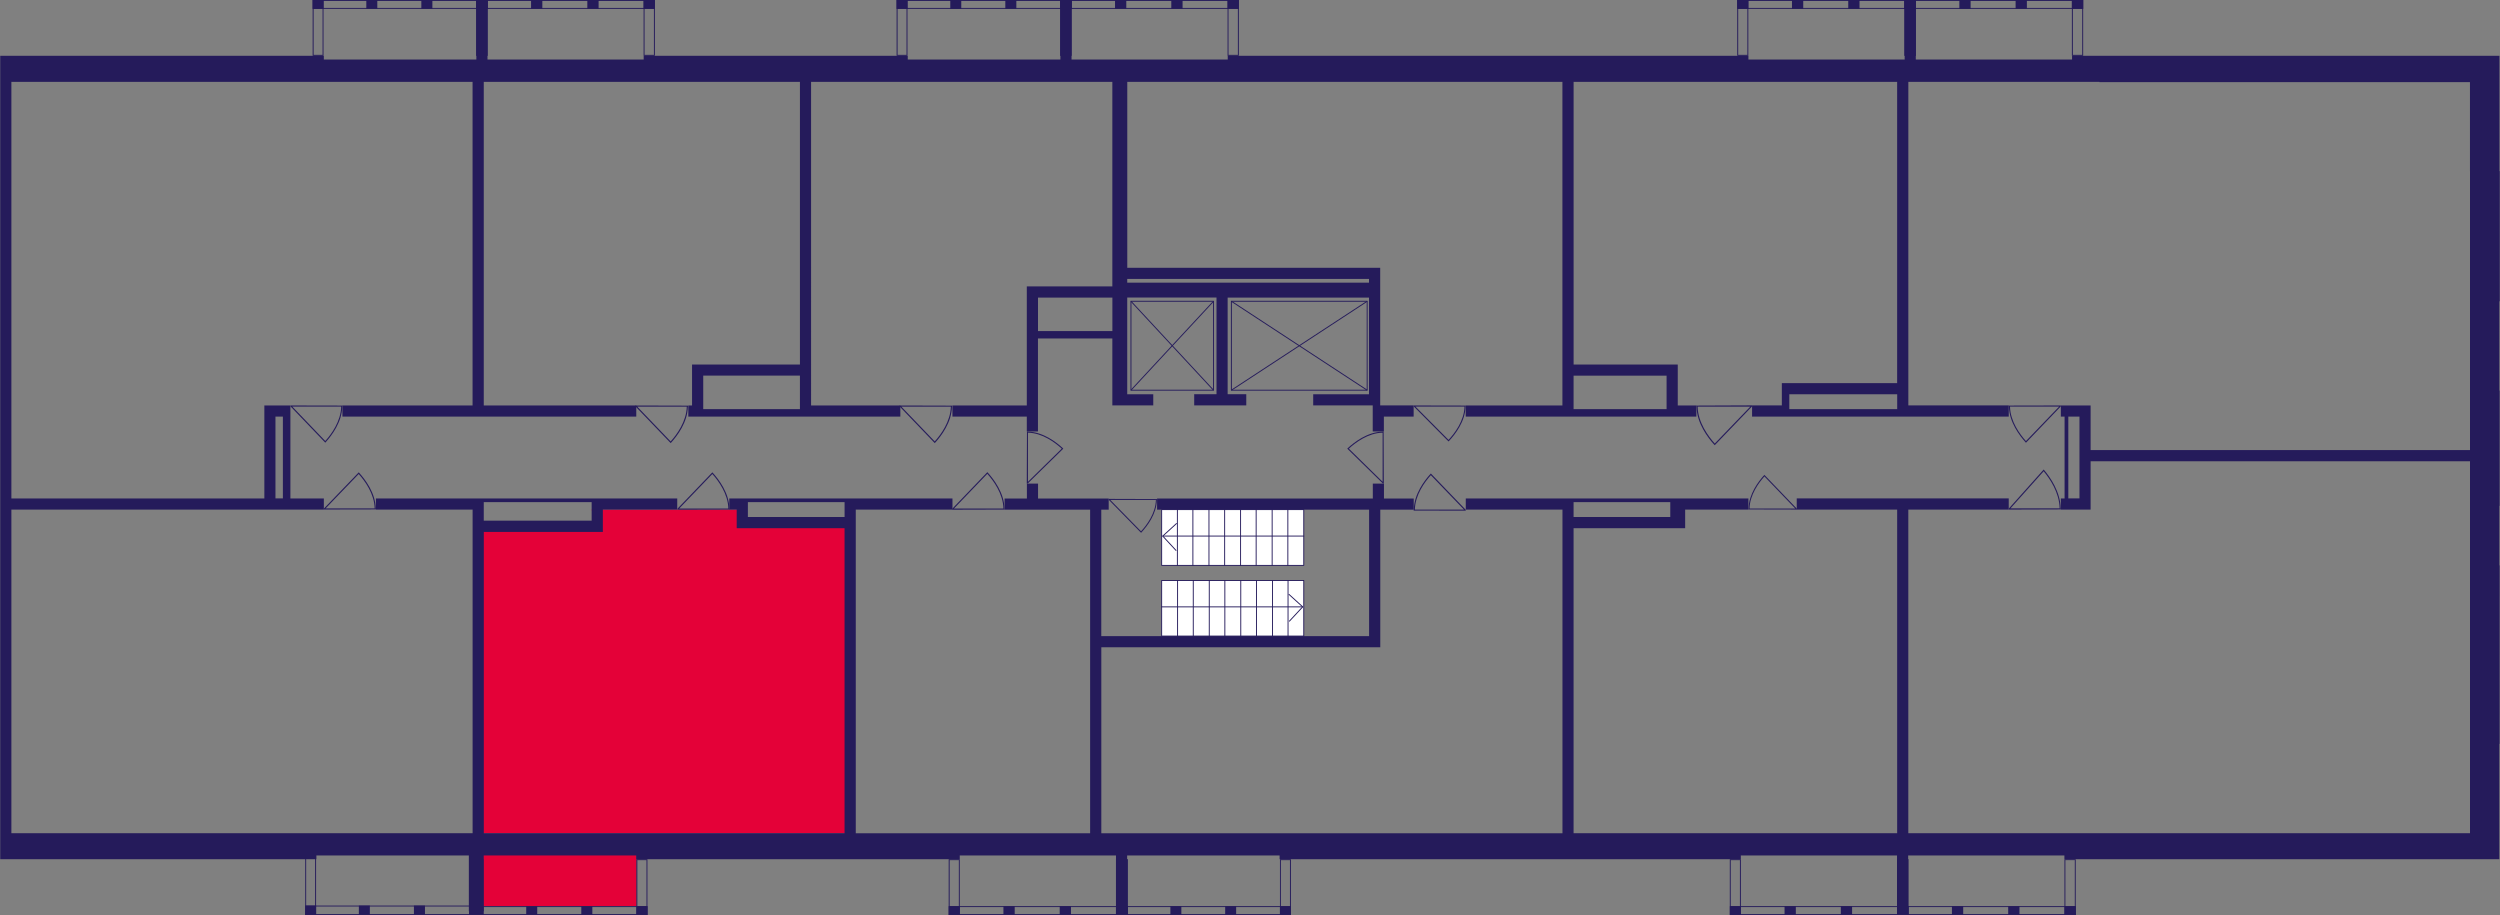 <?xml version="1.0" encoding="utf-8"?>
<!-- Generator: Adobe Illustrator 24.3.0, SVG Export Plug-In . SVG Version: 6.00 Build 0)  -->
<svg version="1.1" id="Слой_6" xmlns="http://www.w3.org/2000/svg" xmlns:xlink="http://www.w3.org/1999/xlink" x="0px" y="0px"
	 viewBox="0 0 650 237.9" style="enable-background:new 0 0 650 237.9;" xml:space="preserve">
<rect x="0" y="0" width="650" height="237.9" fill="#808080" stroke="none"/>
<rect x="124.67" y="222.19" style="fill:#E40138;" width="40.86" height="13.38"/>
<path style="fill:#E40138;" d="M192.45,136.36c0-1.29,0-2.58,0-3.87c-12.89,0-25.79,0-38.68,0c0.64,1.29,1.29,2.58,1.93,3.87
	c-10.32,0-20.63,0-30.95,0c0,26.76,0,53.51,0,80.27h95.74c0-13.83,0-27.67,0-41.5c0-2.28,0-4.57,0-6.85c0-10.64,0-21.28,0-31.91
	C211.14,136.36,201.8,136.36,192.45,136.36z"/>
<g>
	
		<rect x="123.88" y="0" transform="matrix(-1 -2.445238e-07 2.445238e-07 -1 250.63 2.301)" style="fill:#251B5B;" width="2.87" height="2.3"/>
	
		<rect x="81.32" y="0" transform="matrix(-1 -2.488379e-07 2.488379e-07 -1 165.454 2.3)" style="fill:#251B5B;" width="2.82" height="2.3"/>
	
		<rect x="95.23" y="0" transform="matrix(-1 -2.445287e-07 2.445287e-07 -1 193.329 2.3)" style="fill:#251B5B;" width="2.86" height="2.3"/>
	
		<rect x="109.56" y="0" transform="matrix(-1 -2.445242e-07 2.445242e-07 -1 221.979 2.3)" style="fill:#251B5B;" width="2.87" height="2.3"/>
	<g>
		<path style="fill:#251B5B;" d="M126.51,0.24v14.02h-2.38l0-14.02H126.51 M126.75,0h-2.87l0,14.51h2.87V0L126.75,0z"/>
	</g>
	<g>
		<path style="fill:#251B5B;" d="M83.87,0.24v14.02h-2.33V0.24H83.87 M84.11,0h-2.82v14.51h2.82V0L84.11,0z"/>
	</g>
	<g>
		<path style="fill:#251B5B;" d="M126.51,0.24v1.82H81.56V0.24H126.51 M126.75,0H81.32v2.3h45.43V0L126.75,0z"/>
	</g>
</g>
<g>
	
		<rect x="167.34" y="0" transform="matrix(-1 -2.394295e-07 2.394295e-07 -1 337.606 2.301)" style="fill:#251B5B;" width="2.93" height="2.3"/>
	
		<rect x="123.87" y="0" transform="matrix(-1 -2.436538e-07 2.436538e-07 -1 250.617 2.3)" style="fill:#251B5B;" width="2.88" height="2.3"/>
	
		<rect x="138.08" y="0" transform="matrix(-1 -2.394337e-07 2.394337e-07 -1 279.086 2.3)" style="fill:#251B5B;" width="2.93" height="2.3"/>
	
		<rect x="152.71" y="0" transform="matrix(-1 -2.394300e-07 2.394300e-07 -1 308.346 2.3)" style="fill:#251B5B;" width="2.93" height="2.3"/>
	<g>
		<path style="fill:#251B5B;" d="M170.02,0.24v14.02h-2.44l0-14.02H170.02 M170.27,0h-2.93l0,14.51h2.93V0L170.27,0z"/>
	</g>
	<g>
		<path style="fill:#251B5B;" d="M126.48,0.24l0,14.02h-2.39l0-14.02H126.48 M126.72,0h-2.88l0,14.51h2.88L126.72,0L126.72,0z"/>
	</g>
	<g>
		<path style="fill:#251B5B;" d="M170.02,0.24v1.82h-45.91V0.24H170.02 M170.27,0h-46.39v2.3h46.39V0L170.27,0z"/>
	</g>
</g>
<g>
	
		<rect x="275.71" y="0" transform="matrix(-1 -2.445238e-07 2.445238e-07 -1 554.292 2.301)" style="fill:#251B5B;" width="2.87" height="2.3"/>
	
		<rect x="233.15" y="0" transform="matrix(-1 -2.488379e-07 2.488379e-07 -1 469.115 2.301)" style="fill:#251B5B;" width="2.82" height="2.3"/>
	
		<rect x="247.06" y="0" transform="matrix(-1 -2.445281e-07 2.445281e-07 -1 496.991 2.3)" style="fill:#251B5B;" width="2.86" height="2.3"/>
	
		<rect x="261.39" y="0" transform="matrix(-1 -2.445242e-07 2.445242e-07 -1 525.641 2.3)" style="fill:#251B5B;" width="2.87" height="2.3"/>
	<g>
		<path style="fill:#251B5B;" d="M278.34,0.24v14.02h-2.38V0.24H278.34 M278.58,0h-2.87v14.51h2.87V0L278.58,0z"/>
	</g>
	<g>
		<path style="fill:#251B5B;" d="M235.7,0.24v14.02h-2.33V0.24H235.7 M235.94,0h-2.82v14.51h2.82V0L235.94,0z"/>
	</g>
	<g>
		<path style="fill:#251B5B;" d="M278.34,0.24v1.82h-44.94V0.24H278.34 M278.58,0h-45.43v2.3h45.43V0L278.58,0z"/>
	</g>
</g>
<g>
	
		<rect x="319.17" y="0" transform="matrix(-1 -2.394295e-07 2.394295e-07 -1 641.268 2.301)" style="fill:#251B5B;" width="2.93" height="2.3"/>
	
		<rect x="275.7" y="0" transform="matrix(-1 -2.436538e-07 2.436538e-07 -1 554.279 2.301)" style="fill:#251B5B;" width="2.88" height="2.3"/>
	
		<rect x="289.91" y="0" transform="matrix(-1 -2.394337e-07 2.394337e-07 -1 582.747 2.3)" style="fill:#251B5B;" width="2.93" height="2.3"/>
	
		<rect x="304.54" y="0" transform="matrix(-1 -2.394300e-07 2.394300e-07 -1 612.007 2.3)" style="fill:#251B5B;" width="2.93" height="2.3"/>
	<g>
		<path style="fill:#251B5B;" d="M321.85,0.24v14.02h-2.44V0.24H321.85 M322.1,0h-2.93v14.51h2.93V0L322.1,0z"/>
	</g>
	<g>
		<path style="fill:#251B5B;" d="M278.31,0.24v14.02h-2.39V0.24H278.31 M278.55,0h-2.88v14.51h2.88V0L278.55,0z"/>
	</g>
	<g>
		<path style="fill:#251B5B;" d="M321.85,0.24v1.82h-45.91V0.24H321.85 M322.1,0H275.7v2.3h46.39V0L322.1,0z"/>
	</g>
</g>
<g>
	
		<rect x="495.18" y="0" transform="matrix(-1 -2.394295e-07 2.394295e-07 -1 993.283 2.301)" style="fill:#251B5B;" width="2.93" height="2.3"/>
	
		<rect x="451.71" y="0" transform="matrix(-1 -2.436538e-07 2.436538e-07 -1 906.295 2.301)" style="fill:#251B5B;" width="2.88" height="2.3"/>
	
		<rect x="465.92" y="0" transform="matrix(-1 -2.394337e-07 2.394337e-07 -1 934.763 2.3)" style="fill:#251B5B;" width="2.93" height="2.3"/>
	
		<rect x="480.55" y="0" transform="matrix(-1 -2.394300e-07 2.394300e-07 -1 964.023 2.3)" style="fill:#251B5B;" width="2.93" height="2.3"/>
	<g>
		<path style="fill:#251B5B;" d="M497.86,0.24v14.02h-2.44V0.24H497.86 M498.1,0h-2.93v14.51h2.93V0L498.1,0z"/>
	</g>
	<g>
		<path style="fill:#251B5B;" d="M454.32,0.24v14.02h-2.39V0.24H454.32 M454.56,0h-2.88v14.51h2.88V0L454.56,0z"/>
	</g>
	<g>
		<path style="fill:#251B5B;" d="M497.86,0.24v1.82h-45.91V0.24H497.86 M498.1,0h-46.39v2.3h46.39V0L498.1,0z"/>
	</g>
</g>
<g>
	
		<rect x="538.7" y="0" transform="matrix(-1 -2.394295e-07 2.394295e-07 -1 1080.32 2.301)" style="fill:#251B5B;" width="2.93" height="2.3"/>
	
		<rect x="495.23" y="0" transform="matrix(-1 -2.436538e-07 2.436538e-07 -1 993.332 2.301)" style="fill:#251B5B;" width="2.88" height="2.3"/>
	
		<rect x="509.44" y="0" transform="matrix(-1 -2.394337e-07 2.394337e-07 -1 1021.8 2.3)" style="fill:#251B5B;" width="2.93" height="2.3"/>
	
		<rect x="524.07" y="0" transform="matrix(-1 -2.394300e-07 2.394300e-07 -1 1051.06 2.3)" style="fill:#251B5B;" width="2.93" height="2.3"/>
	<g>
		<path style="fill:#251B5B;" d="M541.38,0.24v14.02h-2.44V0.24H541.38 M541.62,0h-2.93v14.51h2.93V0L541.62,0z"/>
	</g>
	<g>
		<path style="fill:#251B5B;" d="M497.84,0.24v14.02h-2.39V0.24H497.84 M498.08,0h-2.88v14.51h2.88V0L498.08,0z"/>
	</g>
	<g>
		<path style="fill:#251B5B;" d="M541.38,0.24v1.82h-45.91V0.24H541.38 M541.62,0h-46.39v2.3h46.39V0L541.62,0z"/>
	</g>
</g>
<g>
	
		<rect x="536.76" y="235.6" transform="matrix(-1 2.394295e-07 -2.394295e-07 -1 1076.452 473.501)" style="fill:#251B5B;" width="2.93" height="2.3"/>
	
		<rect x="493.29" y="235.6" transform="matrix(-1 2.436538e-07 -2.436538e-07 -1 989.463 473.501)" style="fill:#251B5B;" width="2.88" height="2.3"/>
	
		<rect x="507.5" y="235.6" transform="matrix(-1 2.394337e-07 -2.394337e-07 -1 1017.932 473.501)" style="fill:#251B5B;" width="2.93" height="2.3"/>
	
		<rect x="522.13" y="235.6" transform="matrix(-1 2.394306e-07 -2.394306e-07 -1 1047.191 473.501)" style="fill:#251B5B;" width="2.93" height="2.3"/>
	<g>
		<path style="fill:#251B5B;" d="M539.45,223.64v14.02H537v-14.02H539.45 M539.69,223.39h-2.93v14.51h2.93V223.39L539.69,223.39z"/>
	</g>
	<g>
		<path style="fill:#251B5B;" d="M495.9,223.64v14.02h-2.39v-14.02H495.9 M496.14,223.39h-2.88v14.51h2.88V223.39L496.14,223.39z"/>
	</g>
	<g>
		<path style="fill:#251B5B;" d="M539.45,235.84v1.82l-45.91,0v-1.82L539.45,235.84 M539.69,235.6l-46.39,0v2.3l46.39,0V235.6
			L539.69,235.6z"/>
	</g>
</g>
<g>
	
		<rect x="493.24" y="235.6" transform="matrix(-1 2.394295e-07 -2.394295e-07 -1 989.415 473.501)" style="fill:#251B5B;" width="2.93" height="2.3"/>
	
		<rect x="449.78" y="235.6" transform="matrix(-1 2.436532e-07 -2.436532e-07 -1 902.427 473.501)" style="fill:#251B5B;" width="2.88" height="2.3"/>
	
		<rect x="463.98" y="235.6" transform="matrix(-1 2.394331e-07 -2.394331e-07 -1 930.895 473.501)" style="fill:#251B5B;" width="2.93" height="2.3"/>
	
		<rect x="478.61" y="235.6" transform="matrix(-1 2.394300e-07 -2.394300e-07 -1 960.155 473.501)" style="fill:#251B5B;" width="2.93" height="2.3"/>
	<g>
		<path style="fill:#251B5B;" d="M495.93,223.64l0,14.02h-2.44v-14.02H495.93 M496.17,223.39h-2.93v14.51h2.93L496.17,223.39
			L496.17,223.39z"/>
	</g>
	<g>
		<path style="fill:#251B5B;" d="M452.38,223.64v14.02h-2.39v-14.02H452.38 M452.63,223.39h-2.88v14.51h2.88V223.39L452.63,223.39z"
			/>
	</g>
	<g>
		<path style="fill:#251B5B;" d="M495.93,235.84v1.82l-45.91,0v-1.82L495.93,235.84 M496.17,235.6l-46.39,0v2.3l46.39,0V235.6
			L496.17,235.6z"/>
	</g>
</g>
<g>
	
		<rect x="332.79" y="235.6" transform="matrix(-1 2.459408e-07 -2.459408e-07 -1 668.423 473.501)" style="fill:#251B5B;" width="2.85" height="2.3"/>
	
		<rect x="290.47" y="235.6" transform="matrix(-1 2.502800e-07 -2.502800e-07 -1 583.738 473.501)" style="fill:#251B5B;" width="2.8" height="2.3"/>
	
		<rect x="304.3" y="235.6" transform="matrix(-1 2.459451e-07 -2.459451e-07 -1 611.452 473.501)" style="fill:#251B5B;" width="2.85" height="2.3"/>
	
		<rect x="318.54" y="235.6" transform="matrix(-1 2.459413e-07 -2.459413e-07 -1 639.938 473.501)" style="fill:#251B5B;" width="2.85" height="2.3"/>
	<g>
		<path style="fill:#251B5B;" d="M335.39,223.64v14.02h-2.36v-14.02H335.39 M335.64,223.39h-2.85v14.51h2.85V223.39L335.64,223.39z"
			/>
	</g>
	<g>
		<path style="fill:#251B5B;" d="M293,223.64v14.02h-2.32v-14.02H293 M293.24,223.39h-2.8v14.51h2.8V223.39L293.24,223.39z"/>
	</g>
	<g>
		<path style="fill:#251B5B;" d="M335.39,235.84v1.82l-44.68,0v-1.82L335.39,235.84 M335.64,235.6l-45.17,0v2.3l45.17,0V235.6
			L335.64,235.6z"/>
	</g>
</g>
<g>
	
		<rect x="290.16" y="235.6" transform="matrix(-1 2.394295e-07 -2.394295e-07 -1 583.243 473.501)" style="fill:#251B5B;" width="2.93" height="2.3"/>
	
		<rect x="246.69" y="235.6" transform="matrix(-1 2.436538e-07 -2.436538e-07 -1 496.255 473.501)" style="fill:#251B5B;" width="2.88" height="2.3"/>
	
		<rect x="260.9" y="235.6" transform="matrix(-1 2.394337e-07 -2.394337e-07 -1 524.723 473.501)" style="fill:#251B5B;" width="2.93" height="2.3"/>
	
		<rect x="275.53" y="235.6" transform="matrix(-1 2.394300e-07 -2.394300e-07 -1 553.983 473.501)" style="fill:#251B5B;" width="2.93" height="2.3"/>
	<g>
		<path style="fill:#251B5B;" d="M292.84,223.64v14.02h-2.44v-14.02H292.84 M293.08,223.39h-2.93v14.51h2.93V223.39L293.08,223.39z"
			/>
	</g>
	<g>
		<path style="fill:#251B5B;" d="M249.3,223.64v14.02h-2.39v-14.02H249.3 M249.54,223.39h-2.88v14.51h2.88V223.39L249.54,223.39z"/>
	</g>
	<g>
		<path style="fill:#251B5B;" d="M292.84,235.84v1.82l-45.91,0v-1.82L292.84,235.84 M293.08,235.6l-46.39,0v2.3l46.39,0V235.6
			L293.08,235.6z"/>
	</g>
</g>
<g>
	
		<rect x="165.47" y="235.6" transform="matrix(-1 2.445238e-07 -2.445238e-07 -1 333.798 473.501)" style="fill:#251B5B;" width="2.87" height="2.3"/>
	
		<rect x="122.9" y="235.6" transform="matrix(-1 2.488373e-07 -2.488373e-07 -1 248.622 473.501)" style="fill:#251B5B;" width="2.82" height="2.3"/>
	
		<rect x="136.82" y="235.6" transform="matrix(-1 2.445274e-07 -2.445274e-07 -1 276.498 473.501)" style="fill:#251B5B;" width="2.86" height="2.3"/>
	
		<rect x="151.14" y="235.6" transform="matrix(-1 2.445242e-07 -2.445242e-07 -1 305.148 473.501)" style="fill:#251B5B;" width="2.87" height="2.3"/>
	<g>
		<path style="fill:#251B5B;" d="M168.09,223.64v14.02h-2.38v-14.02H168.09 M168.33,223.39h-2.87v14.51h2.87V223.39L168.33,223.39z"
			/>
	</g>
	<g>
		<path style="fill:#251B5B;" d="M125.45,223.64l0,14.02h-2.33v-14.02H125.45 M125.69,223.39h-2.82v14.51h2.82L125.69,223.39
			L125.69,223.39z"/>
	</g>
	<g>
		<path style="fill:#251B5B;" d="M168.09,235.84v1.82l-44.94,0v-1.82L168.09,235.84 M168.33,235.6l-45.43,0v2.3l45.43,0V235.6
			L168.33,235.6z"/>
	</g>
</g>
<g>
	
		<rect x="121.95" y="235.45" transform="matrix(-1 2.608247e-07 -2.608247e-07 -1 246.762 473.347)" style="fill:#251B5B;" width="2.87" height="2.45"/>
	
		<rect x="79.39" y="235.45" transform="matrix(-1 2.654277e-07 -2.654277e-07 -1 161.585 473.347)" style="fill:#251B5B;" width="2.82" height="2.45"/>
	
		<rect x="93.3" y="235.45" transform="matrix(-1 2.608299e-07 -2.608299e-07 -1 189.461 473.348)" style="fill:#251B5B;" width="2.86" height="2.45"/>
	
		<rect x="107.62" y="235.45" transform="matrix(-1 2.608252e-07 -2.608252e-07 -1 218.111 473.348)" style="fill:#251B5B;" width="2.87" height="2.45"/>
	<g>
		<path style="fill:#251B5B;" d="M124.57,222.67v14.99h-2.38v-14.99H124.57 M124.81,222.43h-2.87v15.47h2.87L124.81,222.43
			L124.81,222.43z"/>
	</g>
	<g>
		<path style="fill:#251B5B;" d="M81.93,222.67v14.99H79.6v-14.99H81.93 M82.18,222.43h-2.82v15.47h2.82V222.43L82.18,222.43z"/>
	</g>
	<g>
		<path style="fill:#251B5B;" d="M124.57,235.69v1.97H79.63v-1.97L124.57,235.69 M124.81,235.45l-45.43,0v2.45h45.43V235.45
			L124.81,235.45z"/>
	</g>
</g>
<g>
	
		<rect x="302.03" y="150.92" style="fill:#FFFFFF;stroke:#251B5B;stroke-width:0.242;stroke-linecap:round;stroke-linejoin:round;stroke-miterlimit:10;" width="36.95" height="14.45"/>
	
		<line style="fill:none;stroke:#251B5B;stroke-width:0.242;stroke-linecap:round;stroke-linejoin:round;stroke-miterlimit:10;" x1="306.17" y1="165.37" x2="306.17" y2="150.92"/>
	
		<line style="fill:none;stroke:#251B5B;stroke-width:0.242;stroke-linecap:round;stroke-linejoin:round;stroke-miterlimit:10;" x1="310.25" y1="165.37" x2="310.25" y2="150.92"/>
	
		<line style="fill:none;stroke:#251B5B;stroke-width:0.242;stroke-linecap:round;stroke-linejoin:round;stroke-miterlimit:10;" x1="314.41" y1="165.37" x2="314.41" y2="150.92"/>
	
		<line style="fill:none;stroke:#251B5B;stroke-width:0.242;stroke-linecap:round;stroke-linejoin:round;stroke-miterlimit:10;" x1="318.46" y1="165.37" x2="318.46" y2="150.92"/>
	
		<line style="fill:none;stroke:#251B5B;stroke-width:0.242;stroke-linecap:round;stroke-linejoin:round;stroke-miterlimit:10;" x1="322.6" y1="165.37" x2="322.6" y2="150.92"/>
	
		<line style="fill:none;stroke:#251B5B;stroke-width:0.242;stroke-linecap:round;stroke-linejoin:round;stroke-miterlimit:10;" x1="326.68" y1="165.37" x2="326.68" y2="150.92"/>
	
		<line style="fill:none;stroke:#251B5B;stroke-width:0.242;stroke-linecap:round;stroke-linejoin:round;stroke-miterlimit:10;" x1="330.86" y1="165.37" x2="330.86" y2="150.92"/>
	
		<line style="fill:none;stroke:#251B5B;stroke-width:0.242;stroke-linecap:round;stroke-linejoin:round;stroke-miterlimit:10;" x1="334.89" y1="165.37" x2="334.89" y2="150.92"/>
	
		<line style="fill:none;stroke:#251B5B;stroke-width:0.242;stroke-linecap:round;stroke-linejoin:round;stroke-miterlimit:10;" x1="302.03" y1="157.78" x2="338.66" y2="157.78"/>
	
		<polyline style="fill:none;stroke:#251B5B;stroke-width:0.242;stroke-linecap:round;stroke-linejoin:round;stroke-miterlimit:10;" points="
		335.25,161.5 338.7,157.78 335.13,154.54 	"/>
</g>
<g>
	
		<rect x="302.03" y="132.49" style="fill:#FFFFFF;stroke:#251B5B;stroke-width:0.242;stroke-linecap:round;stroke-linejoin:round;stroke-miterlimit:10;" width="36.95" height="14.51"/>
	
		<line style="fill:none;stroke:#251B5B;stroke-width:0.242;stroke-linecap:round;stroke-linejoin:round;stroke-miterlimit:10;" x1="334.84" y1="147" x2="334.84" y2="132.49"/>
	
		<line style="fill:none;stroke:#251B5B;stroke-width:0.242;stroke-linecap:round;stroke-linejoin:round;stroke-miterlimit:10;" x1="330.76" y1="147" x2="330.76" y2="132.49"/>
	
		<line style="fill:none;stroke:#251B5B;stroke-width:0.242;stroke-linecap:round;stroke-linejoin:round;stroke-miterlimit:10;" x1="326.6" y1="147" x2="326.6" y2="132.49"/>
	
		<line style="fill:none;stroke:#251B5B;stroke-width:0.242;stroke-linecap:round;stroke-linejoin:round;stroke-miterlimit:10;" x1="322.55" y1="147" x2="322.55" y2="132.49"/>
	
		<line style="fill:none;stroke:#251B5B;stroke-width:0.242;stroke-linecap:round;stroke-linejoin:round;stroke-miterlimit:10;" x1="318.41" y1="147" x2="318.41" y2="132.49"/>
	
		<line style="fill:none;stroke:#251B5B;stroke-width:0.242;stroke-linecap:round;stroke-linejoin:round;stroke-miterlimit:10;" x1="314.33" y1="147" x2="314.33" y2="132.49"/>
	
		<line style="fill:none;stroke:#251B5B;stroke-width:0.242;stroke-linecap:round;stroke-linejoin:round;stroke-miterlimit:10;" x1="310.15" y1="147" x2="310.15" y2="132.49"/>
	
		<line style="fill:none;stroke:#251B5B;stroke-width:0.242;stroke-linecap:round;stroke-linejoin:round;stroke-miterlimit:10;" x1="306.12" y1="147" x2="306.12" y2="132.49"/>
	
		<line style="fill:none;stroke:#251B5B;stroke-width:0.242;stroke-linecap:round;stroke-linejoin:round;stroke-miterlimit:10;" x1="338.98" y1="139.38" x2="302.35" y2="139.38"/>
	
		<polyline style="fill:none;stroke:#251B5B;stroke-width:0.242;stroke-linecap:round;stroke-linejoin:round;stroke-miterlimit:10;" points="
		305.76,143.11 302.31,139.38 305.88,136.12 	"/>
</g>
<g>
	
		<rect x="320.16" y="78.33" style="fill:none;stroke:#251B5B;stroke-width:0.242;stroke-miterlimit:10;" width="35.3" height="23.12"/>
	
		<line style="fill:none;stroke:#251B5B;stroke-width:0.242;stroke-miterlimit:10;" x1="320.16" y1="101.45" x2="355.46" y2="78.33"/>
	
		<line style="fill:none;stroke:#251B5B;stroke-width:0.242;stroke-miterlimit:10;" x1="355.46" y1="101.45" x2="320.16" y2="78.33"/>
</g>
<g>
	
		<rect x="294.05" y="78.33" style="fill:none;stroke:#251B5B;stroke-width:0.242;stroke-miterlimit:10;" width="21.46" height="23.12"/>
	
		<line style="fill:none;stroke:#251B5B;stroke-width:0.242;stroke-miterlimit:10;" x1="294.05" y1="101.45" x2="315.51" y2="78.33"/>
	
		<line style="fill:none;stroke:#251B5B;stroke-width:0.242;stroke-miterlimit:10;" x1="315.51" y1="101.45" x2="294.05" y2="78.33"/>
</g>
<path style="fill:#251B5B;" d="M261.21,132.49c0-0.09,0-0.18,0-0.27h-0.04c-0.09-4.06-2.76-7.59-4.36-9.35l-0.1-0.11l-9.08,9.46
	h-0.06c0,0.1,0,0.2,0,0.31C252.12,132.52,256.66,132.5,261.21,132.49z M248.03,132.22l8.67-9.03c1.58,1.76,4.1,5.16,4.19,9.03
	L248.03,132.22z"/>
<path style="fill:#251B5B;" d="M89.03,105.45c0,0.09,0,0.17,0,0.27h-0.04c-0.09,4.02-2.73,7.52-4.32,9.26l-0.1,0.11l-8.98-9.37
	h-0.06c0-0.1,0-0.2,0-0.3C80.04,105.42,84.54,105.44,89.03,105.45z M76,105.72l8.57,8.94c1.57-1.74,4.05-5.11,4.14-8.94L76,105.72z"
	/>
<path style="fill:#251B5B;" d="M97.74,132.45c0-0.09,0-0.17,0-0.27H97.7c-0.09-4.02-2.74-7.52-4.33-9.26l-0.1-0.11l-9.01,9.37H84.2
	c0,0.1,0,0.2,0,0.3C88.71,132.48,93.22,132.46,97.74,132.45z M84.65,132.19l8.61-8.94c1.57,1.74,4.07,5.11,4.15,8.94L84.65,132.19z"
	/>
<path style="fill:#251B5B;" d="M178.89,105.47c0,0.09,0,0.18,0,0.27h-0.04c-0.09,4.06-2.76,7.6-4.37,9.36l-0.1,0.11l-9.09-9.47
	h-0.06c0-0.1,0-0.21,0-0.31C169.78,105.44,174.33,105.45,178.89,105.47z M165.69,105.73l8.68,9.04c1.59-1.76,4.1-5.17,4.19-9.04
	L165.69,105.73z"/>
<path style="fill:#251B5B;" d="M189.69,132.48c0-0.09,0-0.17,0-0.27h-0.04c-0.09-4.03-2.74-7.54-4.34-9.29l-0.1-0.11l-9.02,9.4
	h-0.06c0,0.1,0,0.2,0,0.31C180.65,132.51,185.17,132.5,189.69,132.48z M176.59,132.22l8.62-8.98c1.57,1.75,4.07,5.13,4.16,8.98
	L176.59,132.22z"/>
<path style="fill:#251B5B;" d="M522.28,105.45c0,0.09,0,0.17,0,0.27h0.04c0.09,4.03,2.74,7.53,4.33,9.28l0.1,0.11l9.01-9.39l0.06,0
	c0-0.1,0-0.2,0-0.3C531.31,105.42,526.79,105.44,522.28,105.45z M535.36,105.72l-8.61,8.96c-1.57-1.75-4.07-5.12-4.15-8.96
	L535.36,105.72z"/>
<path style="fill:#251B5B;" d="M454.59,132.46c0-0.08,0-0.16,0-0.25h0.03c0.08-3.75,2.55-7.02,4.03-8.64l0.09-0.1l8.4,8.74h0.05
	c0,0.09,0,0.19,0,0.28C462.99,132.49,458.79,132.48,454.59,132.46z M466.77,132.22l-8.02-8.35c-1.46,1.63-3.79,4.77-3.87,8.35
	L466.77,132.22z"/>
<path style="fill:#251B5B;" d="M535.82,132.45c0-0.09,0-0.19,0-0.29h-0.04c-0.09-4.33-2.74-8.09-4.33-9.97l-0.1-0.11l-9.01,10.09
	h-0.06c0,0.11,0,0.22,0,0.33C526.79,132.48,531.31,132.46,535.82,132.45z M522.74,132.16l8.61-9.63c1.57,1.88,4.07,5.5,4.15,9.63
	L522.74,132.16z"/>
<path style="fill:#251B5B;" d="M367.55,132.75c0-0.09,0-0.17,0-0.27h0.04c0.09-4.02,2.74-7.52,4.33-9.26l0.1-0.11l9.01,9.37h0.06
	c0,0.1,0,0.2,0,0.3C376.57,132.78,372.06,132.77,367.55,132.75z M380.63,132.49l-8.61-8.94c-1.57,1.74-4.07,5.11-4.15,8.94
	L380.63,132.49z"/>
<path style="fill:#251B5B;" d="M247.55,105.47c0,0.09,0,0.18,0,0.27h-0.04c-0.09,4.06-2.76,7.6-4.37,9.36l-0.1,0.11l-9.09-9.47
	h-0.06c0-0.1,0-0.21,0-0.31C238.44,105.44,243,105.45,247.55,105.47z M234.35,105.73l8.68,9.04c1.59-1.76,4.1-5.17,4.19-9.04
	L234.35,105.73z"/>
<path style="fill:#251B5B;" d="M267.01,112.18c0.09,0,0.17,0,0.26,0v0.04c3.95,0.09,7.38,2.74,9.09,4.33l0.1,0.1l-9.2,9.01v0.06
	c-0.1,0-0.2,0-0.3,0C266.99,121.21,267,116.69,267.01,112.18z M267.27,125.26l8.78-8.61c-1.71-1.57-5.02-4.07-8.78-4.15V125.26z"/>
<path style="fill:#251B5B;" d="M300.82,129.75c0,0.08,0,0.16,0,0.24h-0.03c-0.08,3.66-2.54,6.85-4.02,8.44l-0.09,0.1l-8.37-8.54
	h-0.05c0-0.09,0-0.18,0-0.28C292.44,129.73,296.63,129.74,300.82,129.75z M288.68,129.99l7.99,8.15c1.46-1.59,3.78-4.66,3.86-8.15
	L288.68,129.99z"/>
<path style="fill:#251B5B;" d="M359.74,112.18c-0.09,0-0.17,0-0.26,0v0.04c-3.95,0.09-7.38,2.74-9.09,4.33l-0.1,0.1l9.2,9.01v0.06
	c0.1,0,0.2,0,0.3,0C359.77,121.21,359.75,116.69,359.74,112.18z M359.48,125.26l-8.78-8.61c1.71-1.57,5.02-4.07,8.78-4.15
	L359.48,125.26z"/>
<path style="fill:#251B5B;" d="M381.09,105.45c0,0.09,0,0.17,0,0.26h-0.04c-0.09,3.89-2.74,7.28-4.33,8.97l-0.1,0.1l-9.01-9.07
	h-0.06c0-0.1,0-0.2,0-0.29C372.06,105.42,376.58,105.44,381.09,105.45z M368.01,105.71l8.61,8.66c1.57-1.69,4.07-4.95,4.15-8.66
	L368.01,105.71z"/>
<path style="fill:#251B5B;" d="M441.05,105.45c0,0.09,0,0.19,0,0.28h0.04c0.09,4.31,2.93,8.05,4.64,9.92l0.1,0.11l9.66-10.04h0.06
	c0-0.11,0-0.22,0-0.33C450.72,105.43,445.88,105.44,441.05,105.45z M455.06,105.74l-9.22,9.58c-1.68-1.87-4.36-5.48-4.45-9.58
	L455.06,105.74z"/>
<path style="fill:#251B5B;" d="M649.94,78.33V44.49h-0.08V21.35v-4.52v-2.33h-17.32h-14.51h-10.64h-14.51h-17.41h-8.7h-18.37h-2.54
	h-7.13v0.97h-11.44h-6.94h-19.34h-2.9V0h-2.9v15.47h-3.87h-19.34h-1.71h-15.7v-0.97h-7.87h-2h-1.73h-25.14h-21.28h-19.34h-10.64
	h-19.34h-11.6h-9.67h-1.45h-1.2h-4.12v0.97h-1.93h-19.34h-19.34V0h-2.9v15.47h-1.93H254.4h-5.91h-12.47v-0.97h-1.93h-2.24h-0.66
	h-14.51h-17.41h-23.21h-2.64h-1.07h-4.99v0.97h-8.22h-9.18h-19.34h-3.87V0h-2.9v15.47h-17.41H87.1h-2.9v-0.97H69.69H51.32H40.68
	H22.3h-4.84H6.83H2.96H1.99H0.06v208.89h0.97h1.93h5.68h3.99h17.41h18.37h22.24h7.09h4.51v-0.97h10.02h7.39h19.34h2.9v14.51h3.87
	v-14.51h2.9h19.34h9.4h8v0.97h9.67v0h10.64v0h10.64v0h17.41v0h15.47v0h11.6v0h8.7v-0.97h2.29h1.58h19.34h17.41v15.47h2.9v-15.47
	h1.93h19.34h7.03h11.34v0.97h10.64v0h19.34v0h14.51v0h19.34v0h22.24v0h23.21v0h10.64v-0.97h1.93h2.9h19.34h16.44v15.47h2.9v-15.47
	h3.87h19.34h8.76h8.65v0.97h4.5h7.11h18.37h10.64h17.41h12.57h10.64h14.51h13.92v0h3.41v-29.98h0.08V147h-0.08v-15.47h0.08v-29.98
	h-0.08V78.33H649.94z M293.08,72.53h62.86v0.97h-62.86V72.53z M219.59,134.42h-25.14v-1.93v-0.97v-0.97h25.14V134.42z M642.2,44.49
	v33.85v23.21v15.47h-98.64v-8.7v-1.93v-0.97h-7.74v2.9h0.97v21.28h-0.97v2.9h4.84h2.9v-2.9v-9.67h98.64v11.6V147v46.42v23.21h-9.67
	h-14.51h-10.64h-12.57H577.4h-10.64h-18.37h-7.11h-0.63h-3.87h-8.65v0h-31.97v-84.14h26.11v-2.9h-55.12v2.9h26.11v84.14h-38.68v0
	h-1.93h-2.9h-5.9v0h-34.72v-79.3h25.14h3.87v-2.9v-1.93h16.44v-2.9h-18.37h-1.93h-25.14h-0.97h-1.93h-25.14v2.9h25.14v84.14h-67.25
	v0h-3.34h-2.9h-11.34h-7.03h-19.34h-8.7v-48.35h69.63h2.9v-2.9v-32.88h8.7v-2.9h-7.74v-3.87h-2.9v3.87h-0.97h-55.12v2.9h55.12v32.88
	h-69.63v-32.88h1.93v-2.9h-18.37v-3.87h-2.9v3.87h-5.8v2.9h22.24v32.88v2.9v48.35h-10.64h-19.34h-1.58h-2.29h-2.9h-3.92h-1.89h-11.6
	h-6.77v-84.14h25.14v-2.9h-26.11h-0.97h-26.11h-0.97h-3.87v2.9h1.93v1.93v2.9h2.9h25.14v79.3h-5.8h-17.41h-10.64H175.1h-5.8h-3.87
	h-8h-9.4h-19.34h-2.9v-78.33h28.05h1.93h0.97v-5.8h19.34v-2.9h-20.31h-1.93h-28.05h-0.97h-0.97h-0.97H97.74v2.9h25.14v84.14h-3.87
	H99.67h-7.39H82.26h-1.93h-2.58v0H8.64v0H2.96v-84.14H84.2v-2.9h-8.7v-21.28v-1.93v-0.97h-6.77v0.97v1.93v21.28H2.96V21.28h3.87
	h10.64h4.84h18.37h10.64h18.37h10.64h2.37h1.49h2.9h19.34h16.44v84.14H89.03v2.9h76.4v-2.9h-39.65V21.28h4.84h19.34h9.18h8.22h4.84
	h0.16h3.71h23.21h8.7v73.5h-28.05v0.97v1.93v7.74h-0.97v2.9h2.9h0.97h25.14h0.97h0.97h0.97h23.21v-2.9h-23.21V21.28h5.8h14.51h2.9
	h1.93h12.47h5.91h19.34h15.47v48.35v2.9v0.97v0.97h-19.34h-2.9v2.9v28.05h-19.34v2.9h19.34v3.87h2.9V88h19.34v17.41h2.9h0.97h6.77
	v-2.9h-6.77V78.33v-0.97h23.21v25.14h-5.8v2.9h13.54v-2.9h-4.84V77.37h36.75v25.14h-14.51v2.9h14.51h0.97v0.97v1.93v3.87h2.9v-3.87
	h7.74v-2.9h-8.7v-2.9V77.37v-1.93V73.5v-0.97V70.6v-0.97h-65.76V21.28h4.84h19.34h1.93h0.05h2.85h1.22h2.65h9.67h11.6h19.34h10.64
	h19.34h9.67v73.5v2.9v7.74h-25.14v2.9h25.14h0.97h0.97h0.97h24.18h0.97h6.77v-2.9h-4.84v-7.74v-2.9h-2.9h-24.18v-73.5h8.7h25.14
	h3.73h4.97h2.9h17.41v0h19.34v0h1.93v78.33h-28.05h-1.93v2.9v2.9h-7.74v2.9h7.74h0.97h0.97h28.05h1.93h0.97h26.11v-2.9h-26.11V21.28
	h4.84v0h19.34v0h18.37h1.93h5.2v0.08h96.34V44.49z M540.66,108.31v21.28h-2.9v-21.28H540.66z M409.13,134.42v-1.93v-1.93h25.14v1.93
	v1.93H409.13z M125.78,135.39v-4.84h28.05v1.93v2.9H125.78z M71.62,129.59v-21.28h1.93v21.28H71.62z M207.98,97.67v8.7h-25.14v-0.97
	v-7.74H207.98z M289.22,77.37v0.97v7.74h-19.34v-8.7H289.22z M409.13,97.67h24.18v7.74v0.97h-24.18V97.67z M493.27,102.51v2.9v0.97
	h-28.05v-3.87H493.27z"/>
</svg>
